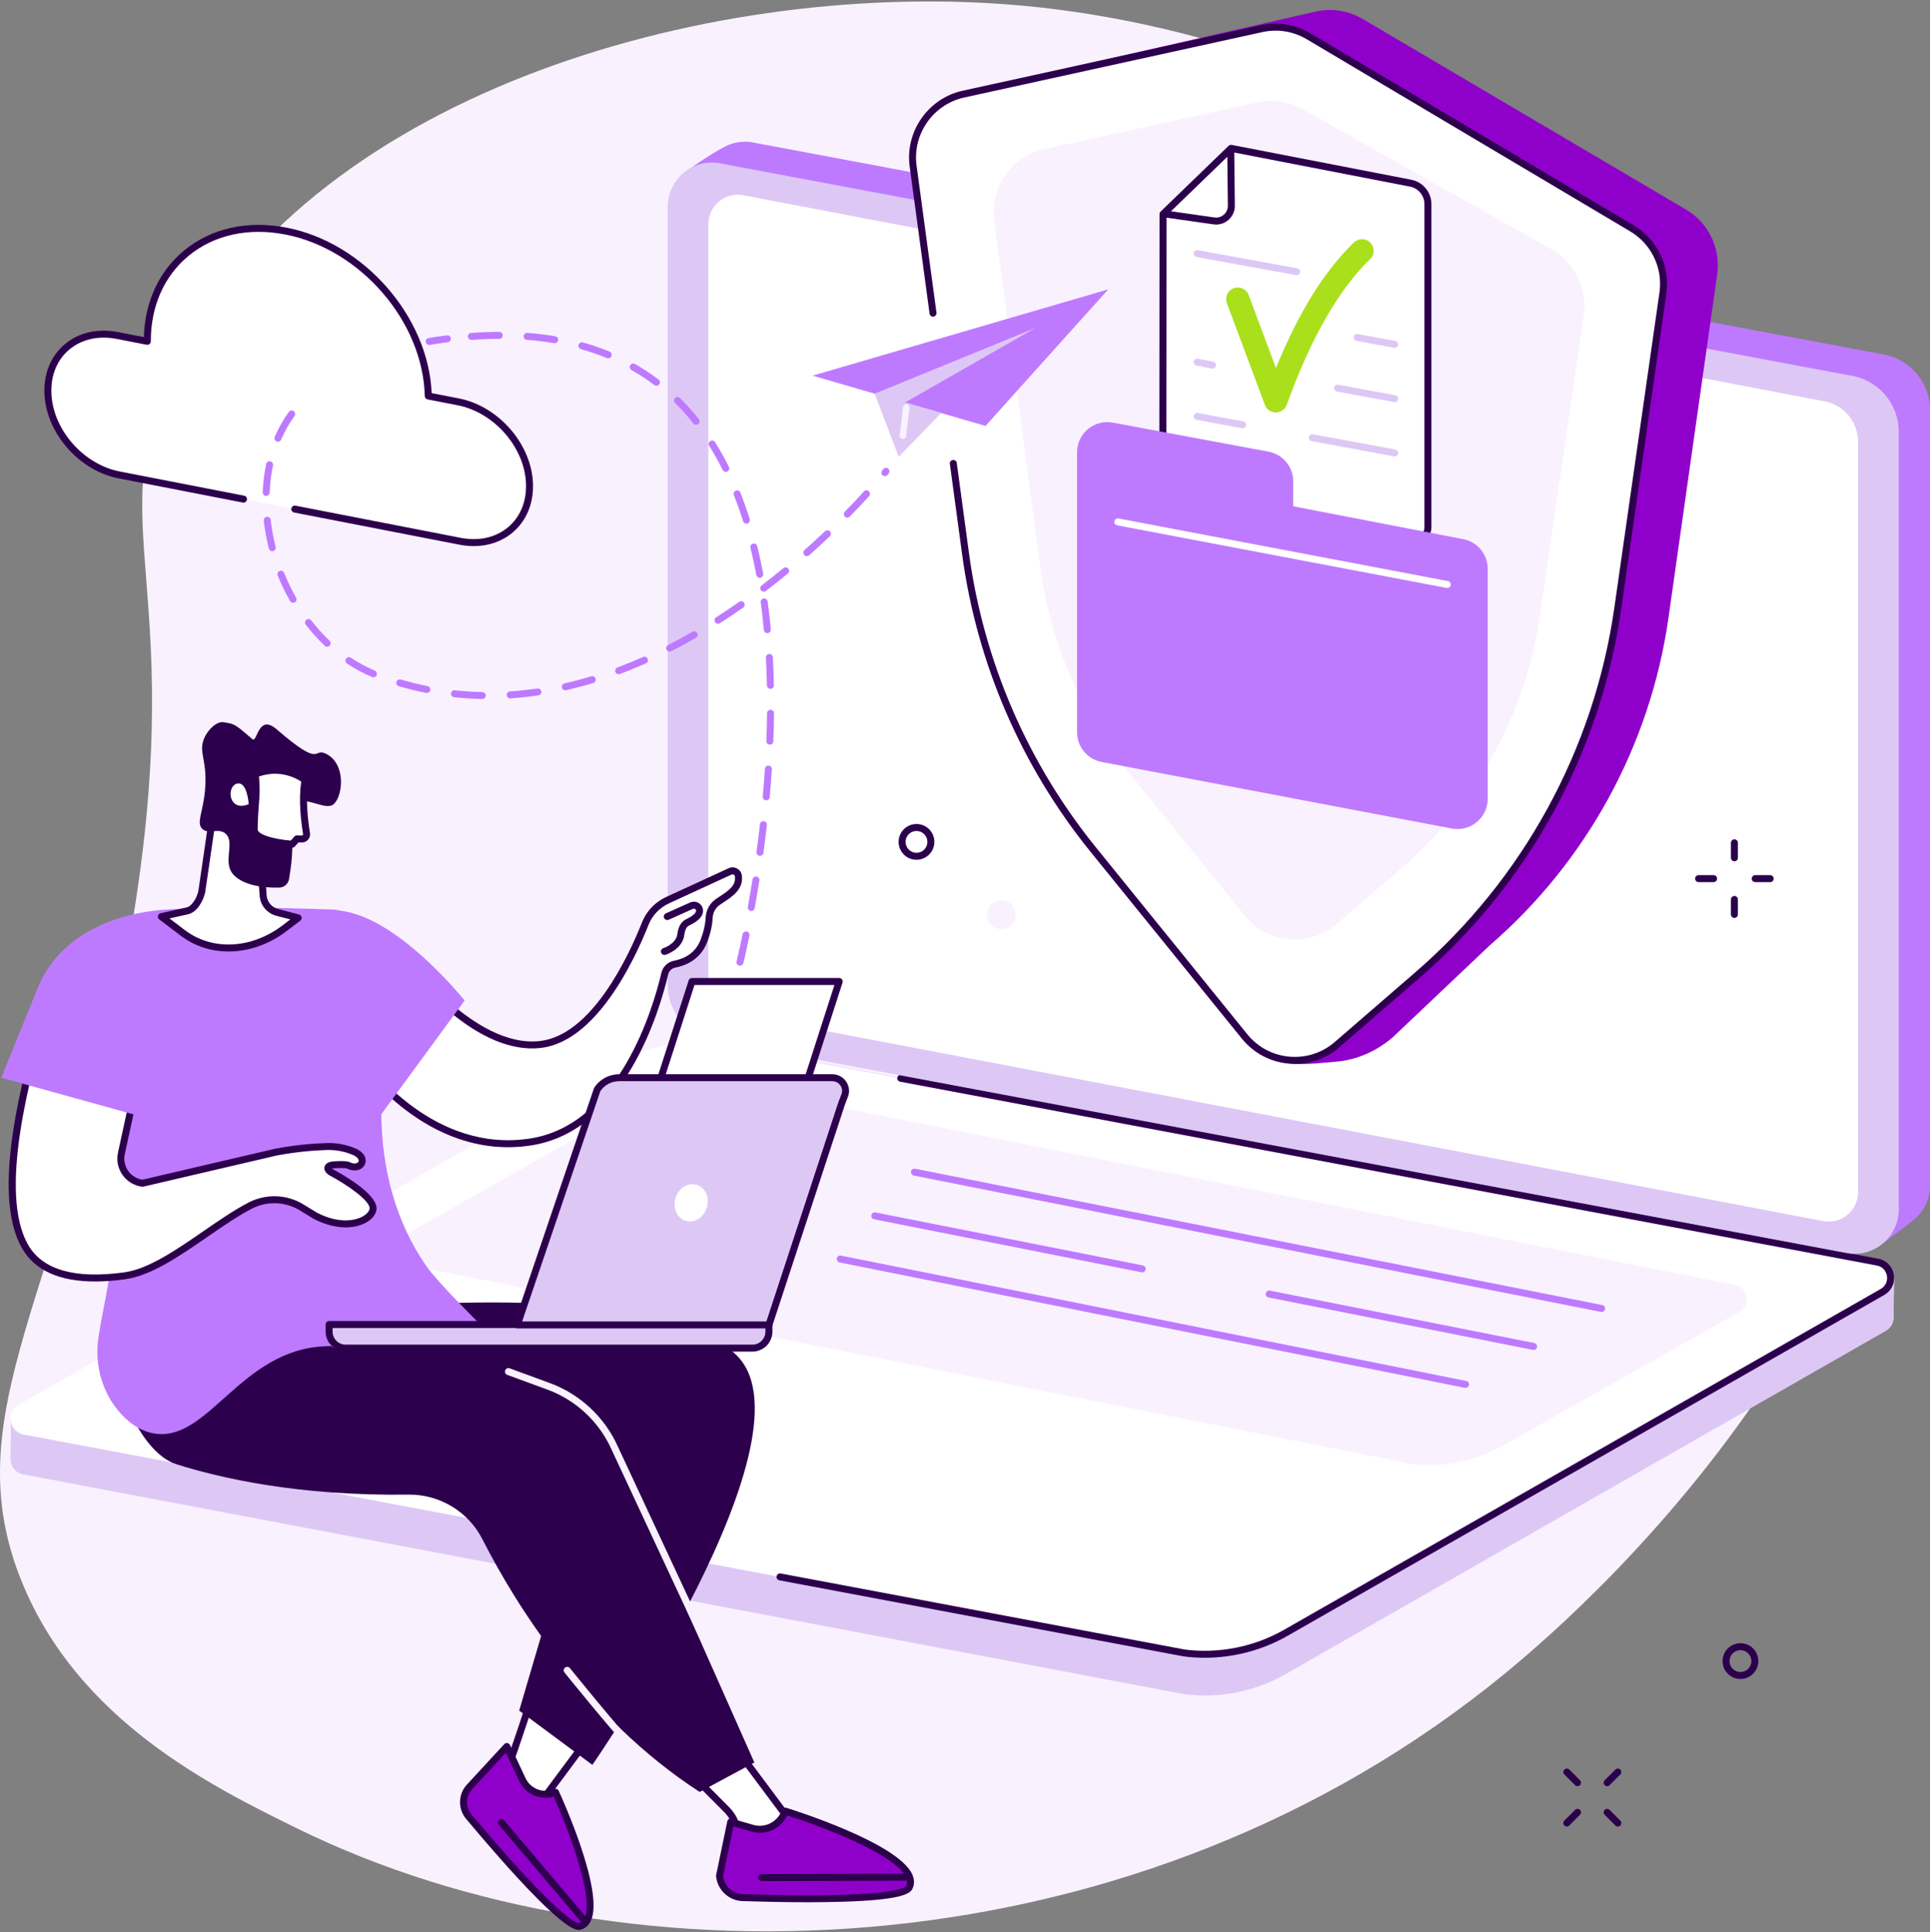 <svg width="1058" height="1059" viewBox="0 0 1058 1059" fill="none" xmlns="http://www.w3.org/2000/svg">
<rect x="0" y="0" width="1058" height="1059" fill="#808080" stroke="none"/>
<g clip-path="url(#clip0_2631_2873)">
<path d="M12.214 867.546C43.355 943.273 116.147 979.088 162.668 1001.98C346.044 1092.22 624.628 1081.64 825.18 917.025C872.112 878.506 1103.44 676.706 1049.6 403.449C1002 161.887 762.539 21.757 560.866 3.136C393.79 -12.296 175.587 48.687 98.462 196.05C49.965 288.717 108.226 318.148 68.557 528.118C34.221 709.858 -25.884 774.92 12.214 867.546Z" fill="#FAF1FF"/>
<path d="M649.126 928.511L13.497 808.193C8.505 807.551 5.691 803.64 5.755 799.457C5.801 796.574 6.032 776.271 6.032 776.271L341.093 583.779C357.992 574.131 379.849 570.398 399.152 572.871L1028.91 691.607C1032.7 692.098 1035.95 694.553 1037.46 698.072L1038.47 700.44C1038.47 700.44 1037.92 717.375 1038.14 721.326C1038.32 724.417 1036.92 727.613 1033.68 729.461L704.903 917.447C688.003 927.096 668.423 930.978 649.126 928.511Z" fill="#DDC8F5"/>
<path d="M649.125 905.921L13.589 786.324C5.154 785.244 2.935 774.053 10.319 769.835L337.331 583.063C354.231 573.414 373.811 569.526 393.108 571.999L1028.64 691.595C1037.08 692.675 1039.3 703.867 1031.91 708.084L704.902 894.857C688.003 904.505 668.423 908.388 649.125 905.921Z" fill="white"/>
<path d="M660.357 908.544C656.527 908.544 652.696 908.301 648.883 907.816L427.26 866.113C426.22 865.917 425.538 864.917 425.735 863.883C425.931 862.843 426.925 862.155 427.965 862.358L649.478 904.043C668.134 906.423 687.524 902.587 703.955 893.198L1030.97 706.426C1034.17 704.595 1034.82 701.411 1034.34 699.036C1033.87 696.662 1032.07 693.964 1028.41 693.496L493.431 592.827C492.391 592.63 491.709 591.631 491.906 590.597C492.102 589.557 493.096 588.858 494.136 589.071L1029 689.723C1033.57 690.301 1037.18 693.675 1038.09 698.297C1039.01 702.919 1036.96 707.414 1032.87 709.748L705.85 896.521C692.036 904.413 676.217 908.55 660.352 908.55L660.357 908.544Z" fill="#2C004C"/>
<path d="M773.551 802.248L222.46 693.039C214.84 692.063 212.835 681.958 219.508 678.15L349.088 604.891C364.347 596.172 382.038 592.665 399.469 594.901L950.559 704.109C958.18 705.086 960.185 715.191 953.512 718.998L823.932 792.258C808.673 800.976 790.982 804.483 773.551 802.248Z" fill="#FAF1FF"/>
<path d="M877.982 719.039C877.855 719.039 877.734 719.027 877.607 719.004L500.93 644.282C499.896 644.074 499.22 643.069 499.428 642.035C499.636 641 500.642 640.324 501.676 640.532L878.352 715.254C879.386 715.462 880.062 716.467 879.854 717.502C879.675 718.409 878.872 719.039 877.982 719.039Z" fill="#BE7AFF"/>
<path d="M840.709 739.844C840.588 739.844 840.461 739.832 840.334 739.809L695.38 711.083C694.345 710.875 693.669 709.869 693.877 708.835C694.085 707.801 695.085 707.125 696.125 707.333L841.079 736.059C842.113 736.267 842.789 737.273 842.581 738.307C842.402 739.214 841.599 739.844 840.709 739.844Z" fill="#BE7AFF"/>
<path d="M626.135 697.321C626.014 697.321 625.887 697.309 625.76 697.286L479.165 668.236C478.131 668.028 477.455 667.023 477.663 665.989C477.871 664.955 478.876 664.278 479.91 664.486L626.505 693.536C627.539 693.744 628.215 694.75 628.007 695.784C627.828 696.691 627.031 697.321 626.135 697.321Z" fill="#BE7AFF"/>
<path d="M803.438 760.643C803.311 760.643 803.19 760.631 803.063 760.608L460.243 691.89C459.209 691.682 458.539 690.676 458.747 689.642C458.955 688.608 459.96 687.944 460.994 688.146L803.814 756.864C804.848 757.072 805.518 758.078 805.31 759.112C805.131 760.019 804.328 760.649 803.438 760.649V760.643Z" fill="#BE7AFF"/>
<path d="M1032.51 681.189L411.503 557.722C395.909 555.735 384.227 542.487 384.227 526.789L375.711 94.191C375.711 94.191 389.866 83.999 397.891 80.094C401.976 78.106 406.673 77.234 411.567 77.858L1030.73 193.93C1046.32 195.917 1058.01 209.165 1058.01 224.863V649.754C1058.01 657.357 1054.53 664.059 1049.15 668.479C1044.19 672.546 1032.52 681.189 1032.52 681.189H1032.51Z" fill="#BE7AFF"/>
<path d="M1013.49 686.95L393.328 570.537C377.711 568.544 366.006 555.255 366.006 539.511V113.378C366.006 98.732 378.861 87.414 393.386 89.269L1013.55 205.681C1029.16 207.675 1040.87 220.963 1040.87 236.707V662.84C1040.87 677.486 1028.01 688.804 1013.49 686.95Z" fill="#DDC8F5"/>
<path d="M1000.31 669.386L408.147 556.544C396.788 555.093 388.277 545.433 388.277 533.982V122.94C388.277 113.159 396.863 105.602 406.563 106.838L998.727 219.681C1010.09 221.131 1018.6 230.791 1018.6 242.242V653.289C1018.6 663.071 1010.01 670.628 1000.31 669.392V669.386Z" fill="white"/>
<path d="M732.045 581.89C720.161 582.768 698.466 586.356 692.376 575.24L624.177 452.986C623.207 451.212 622.074 449.537 620.82 447.954C588.235 406.869 567.314 357.748 560.277 305.744L530.153 83.04C527.697 64.87 539.506 47.826 557.382 43.747L721.125 6.372C729.948 4.355 739.203 5.794 747.003 10.387L924.26 114.846C936.618 122.132 943.367 136.148 941.35 150.349L914.617 338.786C904.645 408.417 869.858 472.098 816.658 518.117L763.585 568.399C760.985 570.647 749.366 580.613 732.051 581.884L732.045 581.89Z" fill="#9000CB"/>
<path d="M682.247 568.012L599.333 465.673C561.571 419.065 537.351 362.982 529.309 303.537L500.553 90.95C498.081 72.664 510.052 55.545 528.072 51.593L691.619 15.714C700.395 13.79 709.576 15.269 717.306 19.856L894.597 125.136C906.909 132.445 913.612 146.449 911.584 160.628L886.855 333.314C875.676 411.399 836.66 482.816 777 534.421L732.957 572.513C717.82 585.605 694.848 583.571 682.247 568.018V568.012Z" fill="white"/>
<path d="M733.022 506.278C717.885 519.371 694.913 517.337 682.312 501.783L618.608 423.156C592.58 391.027 575.877 352.363 570.336 311.388L545.007 120.988C542.581 102.73 554.546 85.652 572.538 81.706L689.164 56.117C697.669 54.251 706.555 55.579 714.141 59.849L850.504 136.628C863.266 143.815 870.292 158.114 868.183 172.605L844.264 336.925C836.557 390.755 809.662 439.986 768.531 475.559L733.022 506.273V506.278Z" fill="#FAF1FF"/>
<path d="M709.86 583.057C708.739 583.057 707.612 583.005 706.48 582.907C696.317 582.005 687.183 577.147 680.764 569.22L597.85 466.881C559.856 419.996 535.503 363.601 527.415 303.797L520.707 254.231C520.563 253.185 521.296 252.22 522.342 252.081C523.394 251.943 524.353 252.671 524.491 253.716L531.199 303.282C539.195 362.387 563.265 418.124 600.813 464.472L683.728 566.81C689.494 573.928 697.692 578.29 706.815 579.099C715.938 579.902 724.778 577.054 731.705 571.063L775.748 532.971C835.061 481.672 873.846 410.671 884.962 333.043L909.69 160.356C911.619 146.9 905.31 133.721 893.622 126.782L716.331 21.503C708.993 17.147 700.362 15.749 692.03 17.586L528.484 53.465C511.561 57.18 500.127 73.536 502.45 90.701L513.364 171.368C513.508 172.414 512.774 173.379 511.729 173.518C510.683 173.674 509.718 172.928 509.579 171.882L498.665 91.216C496.077 72.092 508.823 53.869 527.669 49.732L691.216 13.854C700.494 11.814 710.114 13.362 718.284 18.221L895.575 123.501C908.598 131.231 915.623 145.912 913.474 160.905L888.746 333.592C877.497 412.132 838.256 483.971 778.249 535.871L734.207 573.963C727.349 579.897 718.809 583.069 709.86 583.069V583.057Z" fill="#2C004C"/>
<path d="M674.824 81.295L773.292 100.39C778.798 101.459 782.773 106.278 782.773 111.882V288.873C782.773 293.813 778.29 297.545 773.431 296.644L645.127 272.91C640.667 272.083 637.432 268.195 637.438 263.66L637.553 117.348L674.83 81.301L674.824 81.295Z" fill="white"/>
<path d="M774.875 298.689C774.28 298.689 773.679 298.637 773.078 298.522L644.775 274.782C639.408 273.788 635.514 269.108 635.52 263.648L635.635 117.336C635.635 116.816 635.843 116.325 636.219 115.961L673.496 79.915C673.946 79.481 674.576 79.296 675.189 79.412L773.656 98.507C780.046 99.749 784.686 105.371 784.686 111.876V288.867C784.686 291.791 783.397 294.541 781.15 296.413C779.37 297.892 777.157 298.683 774.881 298.683L774.875 298.689ZM639.46 118.157L639.35 263.66C639.35 267.271 641.921 270.373 645.474 271.032L773.778 294.772C775.534 295.096 777.325 294.628 778.7 293.484C780.069 292.34 780.861 290.664 780.861 288.879V111.888C780.861 107.208 777.527 103.164 772.928 102.268L675.437 83.364L639.46 118.157Z" fill="#2C004C"/>
<path d="M666.667 123.062C666.187 123.062 665.702 123.027 665.216 122.958L637.692 119.04C636.646 118.89 635.918 117.925 636.068 116.88C636.219 115.834 637.195 115.117 638.229 115.256L665.754 119.173C667.614 119.445 669.492 118.879 670.902 117.642C672.311 116.4 673.114 114.615 673.091 112.737L672.75 81.983C672.739 80.926 673.588 80.059 674.64 80.053H674.663C675.709 80.053 676.564 80.897 676.575 81.942L676.916 112.697C676.951 115.689 675.674 118.544 673.426 120.52C671.543 122.172 669.139 123.067 666.667 123.067V123.062Z" fill="#2C004C"/>
<path d="M710.819 150.84C710.704 150.84 710.588 150.829 710.472 150.812L655.938 140.857C654.898 140.666 654.21 139.672 654.401 138.632C654.592 137.592 655.597 136.899 656.625 137.095L711.16 147.05C712.2 147.241 712.888 148.235 712.697 149.275C712.529 150.199 711.726 150.84 710.819 150.84Z" fill="#DDC8F5"/>
<path d="M764.578 190.665C764.463 190.665 764.347 190.654 764.226 190.631L743.594 186.812C742.554 186.621 741.866 185.622 742.063 184.587C742.253 183.547 743.253 182.86 744.287 183.056L764.919 186.875C765.959 187.066 766.646 188.066 766.45 189.1C766.282 190.018 765.479 190.665 764.572 190.665H764.578Z" fill="#DDC8F5"/>
<path d="M764.579 220.409C764.463 220.409 764.348 220.397 764.226 220.374L732.883 214.579C731.843 214.388 731.155 213.389 731.352 212.355C731.543 211.315 732.542 210.621 733.576 210.823L764.92 216.618C765.96 216.809 766.647 217.809 766.451 218.843C766.283 219.761 765.48 220.409 764.573 220.409H764.579Z" fill="#DDC8F5"/>
<path d="M664.649 202.024C664.527 202.024 664.4 202.013 664.279 201.989L655.919 200.337C654.885 200.135 654.209 199.13 654.411 198.09C654.613 197.055 655.63 196.379 656.658 196.582L665.018 198.234C666.053 198.436 666.729 199.442 666.526 200.482C666.347 201.394 665.544 202.024 664.654 202.024H664.649Z" fill="#DDC8F5"/>
<path d="M764.579 250.152C764.463 250.152 764.348 250.14 764.226 250.117L719.068 241.763C718.028 241.572 717.341 240.572 717.537 239.538C717.728 238.498 718.733 237.811 719.762 238.007L764.919 246.362C765.959 246.552 766.647 247.552 766.451 248.586C766.283 249.505 765.48 250.152 764.573 250.152H764.579Z" fill="#DDC8F5"/>
<path d="M681.232 234.731C681.116 234.731 681.001 234.72 680.879 234.697L655.932 230.08C654.892 229.89 654.204 228.89 654.401 227.856C654.591 226.816 655.591 226.123 656.625 226.325L681.573 230.941C682.613 231.132 683.3 232.131 683.104 233.165C682.936 234.084 682.133 234.731 681.226 234.731H681.232Z" fill="#DDC8F5"/>
<path d="M699.361 226.065C696.704 226.065 694.323 224.412 693.393 221.922L672.565 166.18C671.334 162.881 673.004 159.212 676.303 157.982C679.596 156.745 683.271 158.421 684.501 161.72L699.448 201.718C711.991 171.062 726.054 148.448 742.225 132.861C744.762 130.417 748.795 130.492 751.233 133.028C753.677 135.564 753.601 139.597 751.065 142.035C733.911 158.571 718.531 185.425 705.353 221.859C704.446 224.372 702.065 226.047 699.396 226.065H699.361Z" fill="#AADF1C"/>
<path d="M708.917 277.468V263.81C708.917 255.837 703.237 249.002 695.397 247.54L610.016 231.617C599.836 229.716 590.43 237.533 590.43 247.887V401.34C590.43 409.29 596.08 416.119 603.891 417.604L795.904 454.084C806.102 456.019 815.548 448.202 815.548 437.82V311.741C815.548 303.808 809.927 296.996 802.138 295.488L708.911 277.468H708.917Z" fill="#BE7AFF"/>
<path d="M793.398 322.262C793.282 322.262 793.161 322.25 793.04 322.227L614.477 288.301C614.396 288.284 614.321 288.272 614.246 288.255L612.449 287.914L612.461 287.862C611.23 287.504 610.681 286.984 610.93 285.678C610.941 285.603 611.27 283.933 613.166 284.164C613.166 284.164 613.235 284.17 613.356 284.193C613.356 284.193 613.368 284.193 613.374 284.193L793.38 318.397H793.386C793.386 318.397 793.392 318.397 793.398 318.397H793.404C793.404 318.397 793.409 318.397 793.415 318.397H793.427C793.427 318.397 793.438 318.397 793.444 318.397C793.444 318.397 793.444 318.397 793.45 318.397H793.461C793.461 318.397 793.49 318.402 793.502 318.402C793.502 318.402 793.531 318.408 793.542 318.414C793.542 318.414 793.594 318.425 793.612 318.425C793.698 318.443 793.744 318.449 793.744 318.449C794.779 318.645 795.46 319.645 795.264 320.685C795.091 321.603 794.287 322.239 793.386 322.239L793.398 322.262Z" fill="white"/>
<path d="M272.975 982.11C275.707 979.348 291.492 930.25 291.492 930.25L322.679 952.506L288.487 998.461L272.975 982.116V982.11Z" fill="white"/>
<path d="M288.486 1000.37C287.966 1000.37 287.464 1000.15 287.1 999.772L271.587 983.427C270.888 982.688 270.888 981.532 271.587 980.798C273.621 978.193 283.754 948.074 289.671 929.667C289.856 929.083 290.306 928.627 290.89 928.436C291.473 928.245 292.103 928.338 292.6 928.696L323.787 950.951C324.203 951.246 324.487 951.702 324.567 952.211C324.648 952.719 324.521 953.234 324.215 953.65L290.023 999.605C289.688 1000.06 289.168 1000.34 288.602 1000.37C288.561 1000.37 288.527 1000.37 288.486 1000.37V1000.37ZM275.336 981.821L288.307 995.485L319.98 952.916L292.508 933.312C288.486 945.752 279.086 974.368 275.342 981.815L275.336 981.821Z" fill="#2C004C"/>
<path d="M277.839 957.174L257.358 979.343C253.146 983.901 252.978 990.869 256.971 995.624C272.714 1014.38 310.379 1058.03 317.982 1055.69C335.904 1050.18 304.532 982.26 304.532 982.26C297.593 985.207 289.574 982.139 286.367 975.321L277.839 957.174Z" fill="#9000CB"/>
<path d="M317.288 1057.74C313.527 1057.74 302.036 1052.29 255.503 996.86C250.91 991.389 251.1 983.306 255.953 978.054L276.435 955.886C276.868 955.418 277.498 955.198 278.134 955.29C278.763 955.389 279.301 955.793 279.572 956.365L288.1 974.513C290.879 980.429 297.772 983.069 303.786 980.504C304.739 980.099 305.837 980.527 306.271 981.463C307.299 983.687 331.328 1036.08 323.996 1052.49C322.847 1055.08 321.009 1056.76 318.548 1057.53C318.242 1057.62 317.855 1057.74 317.3 1057.74H317.288ZM277.313 960.56L258.761 980.643C255.214 984.485 255.075 990.395 258.432 994.393C299.06 1042.79 314.637 1054.57 317.421 1053.86C318.796 1053.44 319.807 1052.48 320.501 1050.93C325.816 1039.03 310.679 1000.5 303.52 984.646C296.067 986.842 288.025 983.341 284.633 976.13L277.313 960.554V960.56Z" fill="#2C004C"/>
<path d="M320.403 1054.49C319.86 1054.49 319.323 1054.26 318.941 1053.82L273.414 1000.06C272.732 999.246 272.83 998.045 273.639 997.363C274.448 996.681 275.656 996.785 276.332 997.588L321.859 1051.35C322.541 1052.16 322.443 1053.36 321.634 1054.04C321.275 1054.35 320.836 1054.49 320.397 1054.49H320.403Z" fill="#2C004C"/>
<path d="M379.393 972.739L398.389 991.828C401.781 995.231 403.907 999.691 404.421 1004.47L406.345 1022.32L441.398 1009.05L401.417 955.522L379.393 972.733V972.739Z" fill="white"/>
<path d="M406.35 1024.23C406.003 1024.23 405.657 1024.13 405.351 1023.95C404.848 1023.63 404.513 1023.11 404.449 1022.52L402.525 1004.68C402.057 1000.35 400.11 996.265 397.037 993.18L378.04 974.091C377.653 973.704 377.456 973.166 377.485 972.623C377.52 972.08 377.786 971.572 378.213 971.237L400.237 954.025C400.642 953.707 401.156 953.569 401.67 953.638C402.179 953.707 402.641 953.979 402.947 954.389L442.928 1007.92C443.286 1008.4 443.402 1009.02 443.234 1009.6C443.067 1010.18 442.639 1010.64 442.073 1010.85L407.02 1024.12C406.801 1024.2 406.57 1024.24 406.344 1024.24L406.35 1024.23ZM382.269 972.918L399.746 990.476C403.427 994.179 405.767 999.073 406.327 1004.26L407.991 1019.65L438.358 1008.16L401.064 958.231L382.275 972.912L382.269 972.918Z" fill="#2C004C"/>
<path d="M400.568 998.565L394.438 1028.07C395.061 1034.66 400.487 1039.78 407.114 1040C433.275 1040.86 494.922 1042.04 498.486 1034.32C506.893 1016.12 430.438 992.602 430.438 992.602C427.89 1000.02 419.98 1004.14 412.44 1001.98L400.568 998.57V998.565Z" fill="#9000CB"/>
<path d="M442.627 1042.54C429.61 1042.54 416.813 1042.23 407.054 1041.91C399.486 1041.66 393.246 1035.78 392.541 1028.24C392.524 1028.05 392.535 1027.86 392.57 1027.68L398.694 998.178C398.804 997.658 399.122 997.207 399.578 996.93C400.035 996.658 400.584 996.583 401.092 996.727L412.965 1000.14C419.528 1002.03 426.409 998.438 428.622 991.978C428.957 991.002 429.997 990.47 430.991 990.771C433.487 991.539 492.286 1009.8 500.097 1027.3C501.31 1030.02 501.351 1032.66 500.213 1035.12C498.82 1038.14 493.106 1041.35 461.323 1042.28C455.251 1042.46 448.907 1042.54 442.621 1042.54H442.627ZM396.372 1028.16C397.025 1033.66 401.624 1037.9 407.176 1038.08C475.19 1040.31 495.481 1036.26 496.752 1033.52C497.416 1032.08 497.37 1030.56 496.619 1028.86C490.911 1016.07 449.231 1000.55 431.546 994.948C428.102 1002.23 419.835 1006.09 411.919 1003.81L402.022 1000.97L396.378 1028.16H396.372Z" fill="#2C004C"/>
<path d="M417.547 1030.97C416.496 1030.97 415.641 1030.12 415.635 1029.06C415.635 1028 416.484 1027.15 417.541 1027.14L498.358 1026.86H498.364C499.416 1026.86 500.271 1027.71 500.277 1028.77C500.277 1029.83 499.427 1030.68 498.37 1030.69L417.553 1030.97H417.547Z" fill="#2C004C"/>
<path d="M187.725 718.155C187.725 718.155 353.213 698.892 402.421 741.49C451.629 784.089 324.741 967.267 324.741 967.267L284.616 937.507L322.679 808.037L169.705 764.595L187.731 718.155H187.725Z" fill="#2C004C"/>
<path d="M96.649 802.467C120.689 810.099 163.698 819.962 223.814 819.141C240.892 818.91 256.665 828.345 264.424 843.563C282.231 878.483 320.773 941.361 383.547 982.11L413.533 965.956L337.008 793.691C330.023 777.964 316.954 765.739 300.794 759.811L149.126 704.196C149.126 704.196 102.097 691.052 79.044 733.032C74.925 740.531 67.281 727.127 65.461 733.176C59.215 753.918 76.005 795.909 96.649 802.467Z" fill="#2C004C"/>
<path d="M384.268 896.943C383.551 896.943 382.858 896.532 382.535 895.839L335.274 794.494C328.52 779.293 315.717 767.316 300.134 761.602L278.081 753.514C277.093 753.15 276.579 752.052 276.943 751.058C277.307 750.064 278.399 749.556 279.399 749.92L301.452 758.009C317.999 764.075 331.599 776.797 338.752 792.905L385.995 894.215C386.44 895.175 386.03 896.307 385.071 896.758C384.811 896.879 384.534 896.937 384.262 896.937L384.268 896.943Z" fill="#FAF1FF"/>
<path d="M344.483 957.209C343.98 957.209 343.477 957.012 343.108 956.625C335.088 948.282 312.053 919.856 309.453 916.644C308.789 915.824 308.916 914.622 309.736 913.957C310.557 913.293 311.764 913.42 312.423 914.241C315.011 917.441 337.948 945.752 345.864 953.979C346.597 954.742 346.574 955.949 345.812 956.683C345.442 957.041 344.962 957.214 344.489 957.214L344.483 957.209Z" fill="#FAF1FF"/>
<path d="M400.249 477.564L365.959 493.342C360.378 495.908 355.981 500.512 353.717 506.221C346.148 525.281 325.614 569.208 296.056 572.449C258.224 576.598 220.809 524.276 220.809 524.276L195.699 578.002C195.699 578.002 232.572 635.015 291.047 625.829C341.26 617.936 360.107 552.049 364.428 533.589C365.052 530.914 367.213 528.898 369.917 528.389C374.811 527.465 382.425 524.582 385.828 515.794C387.914 510.398 388.613 506.042 388.769 502.939C388.937 499.507 390.641 496.341 393.461 494.371C398.458 490.864 405.755 487.386 404.773 480.042C404.49 477.916 402.208 476.674 400.255 477.57L400.249 477.564Z" fill="white"/>
<path d="M278.47 628.729C226.87 628.735 194.446 579.579 194.099 579.042C193.741 578.487 193.695 577.794 193.972 577.193L219.082 523.467C219.37 522.849 219.96 522.433 220.636 522.375C221.312 522.3 221.97 522.612 222.363 523.166C222.733 523.681 259.583 574.558 295.849 570.548C324.407 567.417 344.588 524.027 351.938 505.516C354.387 499.345 359.084 494.405 365.162 491.609L399.453 475.83C400.943 475.149 402.624 475.206 404.063 475.998C405.496 476.79 406.443 478.17 406.663 479.788C407.668 487.282 401.602 491.268 396.737 494.469C395.986 494.966 395.246 495.451 394.553 495.936C392.231 497.566 390.815 500.154 390.676 503.037C390.468 507.237 389.434 511.767 387.608 516.487C383.795 526.35 375.111 529.36 370.27 530.273C368.3 530.648 366.734 532.122 366.289 534.028C361.615 553.978 342.404 619.693 291.342 627.718C286.934 628.411 282.635 628.735 278.464 628.735L278.47 628.729ZM197.895 577.822C202.818 584.86 238.107 632.195 290.753 623.939C339.452 616.284 358.033 552.517 362.568 533.156C363.36 529.776 366.104 527.17 369.559 526.512C374.516 525.576 381.051 522.831 384.038 515.101C385.719 510.762 386.667 506.637 386.852 502.841C387.054 498.773 389.059 495.11 392.352 492.799C393.074 492.291 393.842 491.788 394.628 491.274C400.019 487.732 403.503 485.051 402.867 480.297C402.792 479.748 402.428 479.465 402.214 479.349C401.85 479.147 401.423 479.129 401.047 479.303L366.757 495.081C361.58 497.462 357.576 501.674 355.491 506.925C347.887 526.078 326.886 570.988 296.265 574.35C262.269 578.054 229.452 538.714 221.19 527.979L197.889 577.822H197.895Z" fill="#2C004C"/>
<path d="M364.226 523.369C363.411 523.369 362.654 522.843 362.4 522.022C362.088 521.011 362.654 519.942 363.665 519.63C363.729 519.613 370.564 517.412 371.309 511.998C371.719 509.046 372.65 505.441 376.238 503.731C379.612 502.119 381.553 500.46 381.57 499.178C381.576 498.623 381.247 498.323 381.05 498.196C380.883 498.086 380.432 497.86 379.866 498.115L366.56 504.077C365.595 504.505 364.469 504.077 364.035 503.112C363.602 502.147 364.035 501.021 365 500.588L378.306 494.625C379.895 493.914 381.709 494.053 383.153 495.001C384.58 495.937 385.418 497.514 385.401 499.224C385.366 502.182 382.911 504.782 377.896 507.18C376.758 507.723 375.631 508.745 375.111 512.524C374.025 520.364 365.179 523.172 364.804 523.288C364.613 523.345 364.428 523.374 364.237 523.374L364.226 523.369Z" fill="#2C004C"/>
<path d="M91.09 498.594C91.09 498.594 113.091 495.971 182.018 498.467C198.865 499.08 218.902 520.22 220.884 536.957C215.528 553.013 190.817 632.294 233.958 694.23C240.077 703.017 262.731 725.296 262.731 725.296C262.731 725.296 251.002 734.69 178.701 737.822C131.296 739.237 113.917 792.027 83.302 785.4C78.339 784.325 72.394 781.552 66.217 774.752C56.066 763.578 51.767 748.285 53.917 733.344C56.551 715.006 63.011 692.606 61.081 676.723C53.345 612.916 45.32 576.829 56.626 543.486C59.983 532.959 91.101 498.594 91.101 498.594H91.09Z" fill="#BE7AFF"/>
<path d="M254.676 548.351C254.676 548.351 218.474 502.748 186.553 499.108L202.285 619.86L254.682 548.351H254.676Z" fill="#BE7AFF"/>
<path d="M194.699 631.427C189.84 629.26 184.565 628.203 179.244 628.359C172.629 628.556 162.732 629.255 151.367 631.404L78.183 648.482C70.244 647.523 64.848 639.937 66.546 632.12L76.068 588.32C76.299 587.263 76.004 586.159 75.276 585.356L33.863 539.627C32.031 537.599 28.674 538.494 28.096 541.164C23.833 560.906 -6.973 647.83 13.924 683.454C23.815 700.313 46.429 702.237 68.442 699.192C89.882 696.229 115.217 672.113 137.155 660.731C146.046 656.12 156.683 656.438 165.234 661.65L172.872 666.306C190.644 675.493 203.626 668.536 204.487 662.765C205.625 655.121 181.318 642.341 181.318 642.341C178.719 640.59 179.389 638.788 182.503 638.453C185.912 638.083 189.962 638.175 190.909 638.649C197.617 642 202.187 635.194 194.699 631.415V631.427Z" fill="white"/>
<path d="M52.143 702.324C32.632 702.324 19.257 696.333 12.272 684.431C-5.488 654.156 12.503 590.279 22.163 555.96C24.035 549.316 25.514 544.07 26.225 540.771C26.641 538.835 28.091 537.31 30.009 536.796C31.933 536.281 33.944 536.882 35.279 538.35L76.692 584.074C77.831 585.328 78.299 587.067 77.935 588.725L68.413 632.525C67.72 635.726 68.407 639.094 70.302 641.763C72.134 644.346 74.959 646.073 78.085 646.541L150.929 629.543C162.64 627.325 172.751 626.637 179.187 626.452C184.751 626.273 190.372 627.406 195.48 629.682L195.561 629.723C200.374 632.149 201.229 635.818 199.94 638.377C198.588 641.064 194.665 642.67 190.055 640.365C189.483 640.168 186.184 639.984 182.711 640.365C182.423 640.394 182.191 640.44 182.007 640.486C182.087 640.556 182.191 640.631 182.307 640.712C186.785 643.075 207.642 654.572 206.376 663.059C205.96 665.861 203.678 668.513 200.114 670.339C192.678 674.141 182.163 673.28 171.994 668.022L171.878 667.953L164.24 663.296C156.342 658.478 146.301 658.154 138.033 662.441C130.239 666.486 122.139 672.072 113.559 677.983C98.474 688.383 82.869 699.14 68.702 701.099C62.768 701.919 57.245 702.33 52.143 702.33V702.324ZM31.39 540.441C31.229 540.441 31.084 540.47 30.997 540.493C30.743 540.563 30.131 540.805 29.963 541.58C29.224 544.988 27.733 550.292 25.849 556.994C17.016 588.361 -1.363 653.625 15.577 682.495C23.527 696.049 41.23 701.036 68.182 697.309C81.447 695.477 96.671 684.98 111.393 674.834C119.689 669.114 128.275 663.198 136.277 659.044C145.723 654.139 157.203 654.52 166.234 660.026L173.808 664.648C187.229 671.558 196 668.144 198.369 666.93C201.211 665.474 202.413 663.683 202.592 662.493C203.233 658.195 189.743 648.945 180.423 644.039L180.244 643.936C177.668 642.196 177.656 640.405 177.881 639.493C178.112 638.551 178.996 636.916 182.29 636.558C184.144 636.355 189.858 635.997 191.753 636.945C194.295 638.216 196.069 637.546 196.52 636.656C196.936 635.824 196.283 634.379 193.874 633.149C189.298 631.115 184.242 630.133 179.297 630.266C172.999 630.451 163.102 631.121 151.72 633.276L78.281 650.418L77.946 650.378C73.63 649.858 69.707 647.523 67.188 643.976C64.669 640.428 63.751 635.962 64.675 631.71L74.197 587.91C74.295 587.454 74.168 586.98 73.856 586.633L32.442 540.904C32.089 540.516 31.697 540.424 31.384 540.424L31.39 540.441Z" fill="#2C004C"/>
<path d="M0.699 590.637C0.699 590.637 12.699 561.229 20.563 541.736C38.011 498.473 92.915 498.473 92.915 498.473L80.419 612.754L0.699 590.637Z" fill="#BE7AFF"/>
<path d="M141.938 458.63L144.284 491.239C144.798 495.48 147.855 498.975 151.992 500.05L163.448 503.037L156.019 508.693C139.541 521.237 116.725 523.808 100.224 511.293L88.467 502.373L102.697 499.195C106.788 498.282 109.931 492.458 110.67 488.333L116.956 445.186L141.95 458.625L141.938 458.63Z" fill="white"/>
<path d="M125.27 521.473C115.829 521.473 106.689 518.608 99.062 512.819L87.305 503.898C86.71 503.447 86.433 502.696 86.594 501.968C86.756 501.24 87.322 500.674 88.044 500.512L102.275 497.335C105.239 496.67 108.087 491.886 108.786 488.004L115.061 444.92C115.147 444.302 115.534 443.771 116.095 443.487C116.649 443.21 117.308 443.216 117.863 443.511L142.857 456.949C143.434 457.261 143.81 457.845 143.856 458.498L146.202 491.106C146.618 494.498 149.085 497.323 152.488 498.207L163.945 501.194C164.655 501.379 165.193 501.951 165.337 502.667C165.482 503.384 165.204 504.123 164.621 504.562L157.191 510.225C147.375 517.701 136.131 521.479 125.293 521.479L125.27 521.473ZM92.892 503.343L101.368 509.774C116.366 521.156 137.859 520.11 154.851 507.18L159.155 503.898L151.5 501.905C146.572 500.622 142.995 496.532 142.377 491.476L140.101 459.826L118.44 448.179L112.547 488.622C111.738 493.134 108.278 499.917 103.101 501.073L92.892 503.355V503.343Z" fill="#2C004C"/>
<path d="M178.985 413.247C171.144 409.099 177.459 422.018 151.674 399.705C141.407 390.819 141.037 407.406 138.368 405.107C128.511 396.62 128.852 396.897 122.63 395.816C118.51 395.1 112.999 400.785 111.364 406.164C109.203 413.265 113.923 417.511 112.311 433.862C111.179 445.348 107.568 450.987 110.872 454.251C114.218 457.55 119.666 453.517 123.595 456.845C128.679 461.15 122.878 470.729 126.628 477.517C128.991 481.799 136.762 486.837 153.112 486.444C155.764 486.38 158.006 484.428 158.439 481.805C158.994 478.442 159.67 474.19 159.976 470.076C161.438 450.473 157.22 443.955 161.374 440.604C167.741 435.468 178.569 445.036 183.162 440.524C187.934 435.838 189.719 418.921 178.985 413.242V413.247Z" fill="#2C004C"/>
<path d="M139.986 424.242L140.31 429.598C140.466 432.123 140.442 434.648 140.246 437.173C139.882 441.904 139.31 450.039 139.339 454.621C139.379 461.352 160.173 462.663 160.173 462.663L162.813 459.728L165.251 459.832C165.725 459.85 166.205 459.774 166.627 459.555C167.678 459.006 168.198 457.879 168.019 456.793C167.037 450.848 165.315 437.733 167.216 427.53C167.216 427.53 155.649 418.141 139.98 424.242H139.986Z" fill="white"/>
<path d="M160.179 464.57C160.139 464.57 160.098 464.57 160.058 464.57C156.291 464.333 137.479 462.733 137.433 454.632C137.404 449.929 137.993 441.581 138.346 437.028C138.53 434.613 138.554 432.152 138.403 429.719L138.08 424.364C138.028 423.537 138.519 422.769 139.293 422.469C155.805 416.032 167.921 425.635 168.429 426.051C168.973 426.49 169.233 427.195 169.105 427.888C167.228 437.953 169.042 451.241 169.914 456.487C170.238 458.423 169.273 460.341 167.522 461.254C166.835 461.612 166.02 461.768 165.182 461.745L163.64 461.681L161.606 463.946C161.242 464.35 160.722 464.581 160.185 464.581L160.179 464.57ZM141.985 425.548L142.222 429.483C142.378 432.088 142.361 434.723 142.159 437.317C141.812 441.812 141.229 450.039 141.257 454.604C141.275 457.463 150.478 460 159.388 460.687L161.398 458.446C161.779 458.024 162.334 457.787 162.9 457.81L165.344 457.914C165.593 457.926 165.714 457.874 165.754 457.851C166.101 457.671 166.182 457.331 166.142 457.099C165.061 450.594 163.547 438.438 165.142 428.373C162.392 426.536 153.546 421.637 141.985 425.548Z" fill="#2C004C"/>
<path d="M136.334 440.749C136.334 440.749 135.566 427.871 129.794 429.5C124.022 431.129 125.218 445.284 136.334 440.749Z" fill="white"/>
<path d="M422.707 653.798H341.994L379.335 537.917H460.048L422.707 653.798Z" fill="white"/>
<path d="M422.707 655.71H341.988C341.376 655.71 340.804 655.416 340.44 654.925C340.081 654.428 339.978 653.792 340.168 653.214L377.509 537.333C377.763 536.541 378.497 536.01 379.329 536.01H460.048C460.66 536.01 461.232 536.305 461.596 536.796C461.954 537.293 462.058 537.928 461.868 538.506L424.527 654.387C424.273 655.179 423.539 655.71 422.707 655.71ZM344.617 651.886H421.315L457.425 539.829H380.721L344.611 651.886H344.617Z" fill="#2C004C"/>
<path d="M180.418 725.908H421.511V734.823C421.511 737.047 419.709 738.85 417.485 738.85H184.451C182.226 738.85 180.424 737.047 180.424 734.823V725.908H180.418Z" fill="#DDC8F5"/>
<path d="M412.439 740.762H189.481C183.426 740.762 178.504 735.834 178.504 729.785V725.908C178.504 724.851 179.359 723.996 180.416 723.996H421.51C422.567 723.996 423.422 724.851 423.422 725.908V729.785C423.422 735.84 418.5 740.762 412.445 740.762H412.439ZM182.329 727.82V729.785C182.329 733.731 185.541 736.943 189.481 736.943H412.439C416.385 736.943 419.592 733.737 419.592 729.785V727.82H182.323H182.329Z" fill="#2C004C"/>
<path d="M421.51 726.139H283.559L327.387 597.12C330.011 593.081 334.581 590.637 339.492 590.637H456.107C461.393 590.637 464.802 595.773 463.08 600.303C462.393 602.106 461.653 603.885 461.052 605.717L421.51 726.139Z" fill="#DDC8F5"/>
<path d="M421.51 728.052H283.559C282.94 728.052 282.363 727.757 282.004 727.254C281.646 726.752 281.548 726.11 281.75 725.527L325.579 596.507C325.631 596.357 325.7 596.213 325.787 596.08C328.78 591.475 333.905 588.725 339.497 588.725H456.112C459.267 588.725 462.081 590.187 463.837 592.734C465.518 595.178 465.905 598.264 464.871 600.985C464.675 601.493 464.478 602.002 464.282 602.51C463.773 603.816 463.288 605.047 462.872 606.318L423.33 726.74C423.07 727.526 422.342 728.057 421.516 728.057L421.51 728.052ZM286.228 724.227H420.129L459.238 605.122C459.689 603.752 460.209 602.412 460.717 601.118C460.914 600.621 461.104 600.118 461.295 599.621C461.884 598.073 461.659 596.311 460.688 594.901C459.654 593.405 457.99 592.544 456.112 592.544H339.497C335.285 592.544 331.426 594.566 329.121 597.969L286.228 724.227Z" fill="#2C004C"/>
<path d="M370.315 656.646C368.674 662.1 371.182 667.681 375.925 669.114C380.669 670.547 385.845 667.283 387.486 661.829C389.127 656.375 386.62 650.794 381.876 649.361C377.133 647.928 371.956 651.192 370.315 656.646Z" fill="white"/>
<path d="M445.441 205.878L540.252 233.437L607.52 158.588L445.441 205.878Z" fill="#BE7AFF"/>
<path d="M492.686 250.36L479.449 215.763L567.587 179.752L496.118 220.605L515.935 226.365L492.686 250.36Z" fill="#DDC8F5"/>
<path d="M494.939 240.578C494.87 240.578 494.794 240.578 494.725 240.567C493.754 240.451 493.061 239.561 493.177 238.591L495.054 223.095C495.17 222.119 496.065 221.431 497.03 221.547C498.001 221.662 498.694 222.552 498.579 223.523L496.701 239.018C496.591 239.919 495.823 240.578 494.939 240.578Z" fill="#FAF1FF"/>
<path d="M64.362 183.865L80.765 187.06C80.649 145.421 114.529 118.411 156.792 126.632C199.055 134.854 233.808 175.216 234.772 217.023L251.175 220.212C272.506 224.36 290.012 244.83 290.284 265.936C290.555 287.042 273.494 300.781 252.163 296.632L65.35 260.28C44.025 256.131 26.513 235.661 26.241 214.556C25.97 193.45 43.037 179.711 64.362 183.859V183.865Z" fill="white"/>
<path d="M259.721 299.29C257.144 299.29 254.498 299.03 251.799 298.51L161.23 280.888C160.196 280.686 159.514 279.681 159.716 278.647C159.918 277.607 160.935 276.937 161.958 277.133L252.527 294.755C262.482 296.696 271.703 294.633 278.492 288.966C284.986 283.54 288.493 275.371 288.372 265.965C288.112 245.755 271.258 226.076 250.806 222.096L234.403 218.906C233.519 218.733 232.878 217.97 232.855 217.075C231.913 176.262 197.623 136.535 156.423 128.516C136.12 124.564 117.245 128.747 103.28 140.291C89.94 151.32 82.62 167.925 82.672 187.06C82.672 187.632 82.418 188.175 81.978 188.539C81.539 188.903 80.95 189.053 80.395 188.944L63.993 185.754C54.038 183.813 44.823 185.876 38.028 191.544C31.534 196.969 28.021 205.138 28.143 214.544C28.403 234.754 45.256 254.439 65.709 258.414L133.844 271.673C134.878 271.875 135.56 272.881 135.358 273.915C135.156 274.955 134.15 275.625 133.116 275.429L64.981 262.169C42.847 257.859 24.607 236.516 24.324 214.596C24.185 204.012 28.183 194.785 35.579 188.609C43.269 182.184 53.622 179.838 64.721 181.999L78.882 184.755C79.402 165.435 87.149 148.668 100.848 137.35C115.714 125.061 135.71 120.595 157.157 124.766C199.506 133.011 234.836 173.483 236.633 215.451L251.539 218.352C273.673 222.656 291.913 243.998 292.196 265.924C292.335 276.509 288.337 285.736 280.942 291.912C275.118 296.777 267.763 299.302 259.715 299.302L259.721 299.29Z" fill="#2C004C"/>
<path d="M235.263 189.042C234.35 189.042 233.541 188.383 233.38 187.453C233.2 186.413 233.9 185.425 234.945 185.252C238.227 184.697 241.624 184.2 245.045 183.779C246.09 183.646 247.044 184.391 247.176 185.442C247.304 186.488 246.564 187.447 245.513 187.574C242.144 187.99 238.805 188.476 235.581 189.025C235.471 189.042 235.367 189.053 235.257 189.053L235.263 189.042Z" fill="#BE7AFF"/>
<path d="M264.384 383.088H264.343C259.195 382.984 254.007 382.655 248.923 382.106C247.871 381.991 247.114 381.049 247.23 380.003C247.345 378.952 248.276 378.195 249.333 378.31C254.307 378.848 259.386 379.171 264.424 379.269C265.481 379.292 266.319 380.165 266.296 381.222C266.273 382.262 265.424 383.094 264.384 383.094V383.088ZM279.654 382.742C278.654 382.742 277.817 381.968 277.747 380.956C277.678 379.905 278.475 378.992 279.532 378.923C284.501 378.599 289.557 378.062 294.572 377.322C295.612 377.166 296.588 377.889 296.744 378.934C296.894 379.98 296.178 380.951 295.132 381.107C290.019 381.858 284.854 382.407 279.787 382.742C279.746 382.742 279.7 382.742 279.66 382.742H279.654ZM234.017 379.801C233.889 379.801 233.768 379.789 233.641 379.766C228.632 378.767 223.582 377.53 218.631 376.086C217.614 375.791 217.036 374.728 217.331 373.717C217.625 372.7 218.694 372.128 219.7 372.417C224.547 373.833 229.487 375.04 234.386 376.017C235.42 376.225 236.096 377.23 235.888 378.264C235.709 379.171 234.906 379.801 234.017 379.801ZM309.871 378.316C308.998 378.316 308.207 377.715 308.01 376.825C307.779 375.797 308.426 374.774 309.455 374.538C314.296 373.44 319.225 372.14 324.107 370.667C325.106 370.36 326.181 370.932 326.487 371.943C326.793 372.954 326.221 374.023 325.21 374.324C320.241 375.82 315.226 377.143 310.298 378.258C310.154 378.293 310.015 378.305 309.876 378.305L309.871 378.316ZM204.707 371.204C204.458 371.204 204.21 371.158 203.967 371.054C199.23 369.066 194.602 366.576 190.205 363.653C189.327 363.069 189.084 361.885 189.673 361.001C190.257 360.122 191.447 359.886 192.325 360.469C196.526 363.26 200.94 365.634 205.452 367.529C206.428 367.94 206.885 369.055 206.475 370.031C206.168 370.765 205.458 371.204 204.713 371.204H204.707ZM339.134 369.517C338.36 369.517 337.632 369.043 337.343 368.275C336.973 367.287 337.476 366.183 338.464 365.813C343.103 364.08 347.829 362.145 352.515 360.065C353.474 359.637 354.607 360.07 355.04 361.035C355.467 362 355.034 363.127 354.069 363.56C349.314 365.669 344.519 367.633 339.804 369.395C339.585 369.476 339.36 369.517 339.134 369.517ZM367.098 357.13C366.404 357.13 365.734 356.748 365.393 356.09C364.914 355.148 365.284 353.998 366.225 353.519C370.657 351.254 375.152 348.81 379.583 346.25C380.49 345.725 381.663 346.037 382.195 346.949C382.72 347.862 382.408 349.035 381.496 349.561C377.012 352.149 372.459 354.622 367.97 356.922C367.693 357.066 367.392 357.13 367.104 357.13H367.098ZM179.337 354.443C178.864 354.443 178.39 354.27 178.026 353.917C174.328 350.41 170.815 346.522 167.597 342.356C166.95 341.519 167.106 340.323 167.938 339.676C168.77 339.028 169.978 339.179 170.619 340.016C173.721 344.032 177.096 347.776 180.655 351.144C181.423 351.872 181.452 353.08 180.73 353.848C180.354 354.247 179.852 354.443 179.343 354.443H179.337ZM393.611 341.859C392.981 341.859 392.363 341.547 391.999 340.981C391.433 340.092 391.687 338.913 392.577 338.341C396.783 335.649 401.035 332.794 405.218 329.854C406.085 329.247 407.275 329.455 407.882 330.322C408.488 331.182 408.28 332.378 407.414 332.985C403.19 335.955 398.886 338.838 394.634 341.559C394.316 341.761 393.958 341.859 393.605 341.859H393.611ZM160.647 330.368C159.982 330.368 159.335 330.021 158.983 329.403C156.441 324.937 154.17 320.228 152.229 315.41C151.836 314.427 152.31 313.318 153.286 312.919C154.263 312.521 155.378 313 155.776 313.977C157.654 318.639 159.849 323.192 162.305 327.514C162.825 328.432 162.507 329.599 161.589 330.119C161.288 330.293 160.965 330.368 160.647 330.368ZM418.674 324.278C418.097 324.278 417.53 324.018 417.155 323.527C416.514 322.689 416.675 321.488 417.513 320.846C421.488 317.813 425.504 314.624 429.45 311.371C430.264 310.701 431.466 310.811 432.142 311.631C432.812 312.446 432.697 313.647 431.882 314.323C427.901 317.605 423.845 320.823 419.836 323.891C419.489 324.157 419.079 324.284 418.674 324.284V324.278ZM442.299 304.802C441.767 304.802 441.247 304.582 440.866 304.161C440.167 303.369 440.236 302.162 441.028 301.462C444.812 298.106 448.591 294.633 452.26 291.149C453.028 290.421 454.236 290.45 454.964 291.219C455.691 291.981 455.663 293.195 454.894 293.923C451.197 297.441 447.383 300.942 443.564 304.328C443.2 304.652 442.75 304.808 442.299 304.808V304.802ZM149.248 302.081C148.392 302.081 147.618 301.509 147.399 300.642C146.105 295.581 145.163 290.439 144.591 285.355C144.475 284.303 145.226 283.361 146.278 283.24C147.329 283.113 148.271 283.875 148.392 284.927C148.941 289.838 149.854 294.807 151.102 299.695C151.362 300.717 150.744 301.757 149.721 302.017C149.565 302.058 149.404 302.075 149.248 302.075V302.081ZM464.491 283.696C464.005 283.696 463.526 283.517 463.15 283.147C462.399 282.408 462.388 281.195 463.121 280.444C466.75 276.74 470.28 273.014 473.602 269.362C474.313 268.582 475.52 268.524 476.3 269.235C477.08 269.946 477.138 271.153 476.427 271.933C473.07 275.619 469.511 279.386 465.848 283.124C465.473 283.506 464.976 283.696 464.485 283.696H464.491ZM145.92 271.794C145.92 271.794 145.868 271.794 145.845 271.794C144.793 271.754 143.967 270.864 144.007 269.807C144.215 264.503 144.857 259.292 145.914 254.323C146.133 253.289 147.139 252.63 148.179 252.85C149.213 253.069 149.872 254.086 149.652 255.115C148.641 259.87 148.028 264.861 147.832 269.951C147.792 270.98 146.942 271.789 145.925 271.789L145.92 271.794ZM485.082 260.961C484.66 260.961 484.233 260.823 483.88 260.534C483.06 259.87 482.939 258.662 483.603 257.847L484.175 257.137C484.828 256.311 486.03 256.172 486.862 256.825C487.688 257.478 487.827 258.685 487.174 259.511L486.567 260.262C486.191 260.725 485.637 260.967 485.082 260.967V260.961ZM152.367 242.074C152.113 242.074 151.859 242.023 151.616 241.919C150.646 241.503 150.195 240.376 150.617 239.411C152.714 234.529 155.308 229.936 158.33 225.759C158.948 224.903 160.144 224.713 160.999 225.331C161.854 225.949 162.045 227.145 161.427 228C158.567 231.952 156.117 236.297 154.13 240.919C153.818 241.641 153.113 242.074 152.373 242.074H152.367Z" fill="#BE7AFF"/>
<path d="M405.652 529.279C405.501 529.279 405.34 529.262 405.184 529.221C404.161 528.967 403.537 527.927 403.791 526.904C403.803 526.852 405.166 521.381 407.085 512.021C407.298 510.987 408.315 510.317 409.344 510.531C410.378 510.744 411.042 511.75 410.834 512.79C408.899 522.242 407.518 527.783 407.5 527.835C407.281 528.701 406.501 529.279 405.646 529.279H405.652ZM411.851 499.282C411.741 499.282 411.626 499.27 411.51 499.253C410.47 499.068 409.783 498.074 409.968 497.034C410.863 492.071 411.712 487.004 412.504 481.984C412.666 480.938 413.659 480.227 414.688 480.395C415.728 480.557 416.444 481.539 416.277 482.579C415.485 487.628 414.624 492.718 413.729 497.71C413.561 498.635 412.758 499.282 411.851 499.282ZM416.612 469.053C416.525 469.053 416.438 469.053 416.352 469.036C415.306 468.892 414.572 467.932 414.717 466.887C415.398 461.843 416.034 456.747 416.594 451.744C416.71 450.692 417.669 449.924 418.709 450.057C419.761 450.172 420.512 451.12 420.396 452.171C419.83 457.203 419.194 462.322 418.507 467.395C418.38 468.354 417.559 469.048 416.618 469.048L416.612 469.053ZM420.044 438.646C419.986 438.646 419.928 438.646 419.87 438.64C418.819 438.548 418.045 437.617 418.137 436.566C418.593 431.453 418.992 426.334 419.316 421.359C419.385 420.308 420.309 419.528 421.349 419.574C422.401 419.643 423.198 420.55 423.135 421.608C422.811 426.611 422.407 431.765 421.95 436.907C421.864 437.9 421.026 438.646 420.049 438.646H420.044ZM422.02 408.117C422.02 408.117 421.968 408.117 421.944 408.117C420.887 408.076 420.067 407.187 420.107 406.129C420.309 400.987 420.437 395.863 420.489 390.894C420.5 389.837 421.321 388.999 422.418 389.005C423.476 389.016 424.319 389.883 424.308 390.934C424.256 395.938 424.123 401.103 423.92 406.28C423.88 407.308 423.031 408.117 422.014 408.117H422.02ZM422.332 377.53C421.297 377.53 420.442 376.698 420.419 375.658C420.315 370.522 420.125 365.403 419.853 360.44C419.795 359.389 420.604 358.487 421.661 358.43C422.684 358.389 423.614 359.181 423.672 360.238C423.944 365.241 424.134 370.407 424.238 375.583C424.261 376.641 423.424 377.513 422.366 377.536H422.326L422.332 377.53ZM420.645 346.99C419.668 346.99 418.836 346.245 418.744 345.257C418.264 340.115 417.686 335.03 417.016 330.131C416.872 329.085 417.605 328.12 418.651 327.976C419.703 327.82 420.662 328.565 420.806 329.611C421.482 334.562 422.066 339.704 422.551 344.898C422.649 345.95 421.875 346.88 420.824 346.978C420.766 346.984 420.702 346.984 420.645 346.984V346.99ZM416.479 316.669C415.578 316.669 414.774 316.028 414.601 315.109C413.654 310.036 412.585 305.039 411.412 300.261C411.158 299.238 411.787 298.204 412.816 297.95C413.839 297.701 414.873 298.325 415.127 299.354C416.311 304.207 417.403 309.268 418.362 314.416C418.553 315.456 417.871 316.45 416.831 316.646C416.716 316.669 416.594 316.681 416.479 316.681V316.669ZM409.176 286.978C408.361 286.978 407.61 286.458 407.35 285.638C405.808 280.721 404.109 275.914 402.306 271.355C401.919 270.373 402.399 269.264 403.381 268.877C404.357 268.484 405.473 268.969 405.86 269.951C407.703 274.597 409.43 279.49 411.002 284.499C411.314 285.505 410.759 286.579 409.748 286.897C409.557 286.955 409.367 286.984 409.176 286.984V286.978ZM397.863 258.598C397.164 258.598 396.488 258.211 396.153 257.541C393.871 252.959 391.387 248.528 388.781 244.374C388.221 243.478 388.492 242.3 389.382 241.739C390.272 241.179 391.456 241.45 392.017 242.34C394.686 246.604 397.228 251.14 399.574 255.837C400.042 256.778 399.66 257.928 398.713 258.402C398.441 258.535 398.147 258.604 397.863 258.604V258.598ZM381.594 232.79C381.033 232.79 380.473 232.541 380.097 232.068C376.949 228.098 373.569 224.337 370.062 220.876C369.311 220.137 369.299 218.924 370.044 218.173C370.784 217.421 371.997 217.41 372.748 218.155C376.371 221.72 379.849 225.603 383.096 229.687C383.749 230.513 383.616 231.715 382.79 232.374C382.437 232.651 382.021 232.79 381.605 232.79H381.594ZM359.858 211.442C359.454 211.442 359.05 211.315 358.709 211.055C354.745 208.05 350.528 205.277 346.177 202.804C345.258 202.284 344.935 201.117 345.461 200.198C345.981 199.28 347.153 198.962 348.066 199.482C352.561 202.036 356.918 204.907 361.014 208.01C361.857 208.645 362.019 209.847 361.384 210.691C361.008 211.187 360.436 211.447 359.858 211.447V211.442ZM333.409 196.379C333.166 196.379 332.923 196.333 332.681 196.235C328.139 194.363 323.356 192.722 318.468 191.353C317.451 191.07 316.856 190.013 317.145 188.996C317.428 187.979 318.491 187.384 319.502 187.673C324.534 189.082 329.462 190.775 334.137 192.699C335.113 193.104 335.581 194.219 335.176 195.195C334.87 195.935 334.16 196.379 333.409 196.379ZM304.099 188.106C303.989 188.106 303.885 188.094 303.775 188.077C298.951 187.257 293.913 186.644 288.8 186.251C287.748 186.17 286.957 185.252 287.038 184.2C287.118 183.149 288.06 182.375 289.089 182.438C294.317 182.837 299.471 183.467 304.411 184.304C305.451 184.483 306.15 185.466 305.976 186.506C305.821 187.436 305.012 188.1 304.093 188.1L304.099 188.106ZM258.404 186.292C257.41 186.292 256.572 185.523 256.497 184.518C256.422 183.466 257.214 182.548 258.265 182.473C263.488 182.097 268.671 181.901 273.674 181.889H273.68C274.731 181.889 275.586 182.744 275.592 183.796C275.592 184.853 274.743 185.708 273.685 185.714C268.769 185.731 263.673 185.922 258.542 186.292C258.496 186.292 258.45 186.292 258.404 186.292Z" fill="#BE7AFF"/>
<path d="M939.368 483.457H931.153C930.095 483.457 929.24 482.602 929.24 481.545C929.24 480.487 930.095 479.632 931.153 479.632H939.368C940.426 479.632 941.281 480.487 941.281 481.545C941.281 482.602 940.426 483.457 939.368 483.457Z" fill="#2C004C"/>
<path d="M970.4 483.457H962.184C961.127 483.457 960.271 482.602 960.271 481.545C960.271 480.487 961.127 479.632 962.184 479.632H970.4C971.457 479.632 972.312 480.487 972.312 481.545C972.312 482.602 971.457 483.457 970.4 483.457Z" fill="#2C004C"/>
<path d="M950.78 503.078C949.722 503.078 948.867 502.223 948.867 501.165V492.949C948.867 491.892 949.722 491.037 950.78 491.037C951.837 491.037 952.692 491.892 952.692 492.949V501.165C952.692 502.223 951.837 503.078 950.78 503.078Z" fill="#2C004C"/>
<path d="M950.78 472.046C949.722 472.046 948.867 471.191 948.867 470.134V461.918C948.867 460.861 949.722 460.006 950.78 460.006C951.837 460.006 952.692 460.861 952.692 461.918V470.134C952.692 471.191 951.837 472.046 950.78 472.046Z" fill="#2C004C"/>
<path d="M858.915 1001.05C858.424 1001.05 857.938 1000.86 857.563 1000.49C856.818 999.743 856.818 998.53 857.563 997.785L863.416 991.932C864.161 991.187 865.374 991.187 866.119 991.932C866.865 992.677 866.865 993.891 866.119 994.636L860.267 1000.49C859.891 1000.86 859.406 1001.05 858.915 1001.05Z" fill="#2C004C"/>
<path d="M881.032 978.938C880.541 978.938 880.056 978.753 879.68 978.378C878.935 977.632 878.935 976.419 879.68 975.674L885.533 969.821C886.278 969.076 887.491 969.076 888.237 969.821C888.982 970.566 888.982 971.78 888.237 972.525L882.384 978.378C882.008 978.753 881.523 978.938 881.032 978.938Z" fill="#2C004C"/>
<path d="M886.885 1001.05C886.394 1001.05 885.908 1000.86 885.533 1000.49L879.68 994.636C878.935 993.891 878.935 992.677 879.68 991.932C880.425 991.187 881.639 991.187 882.384 991.932L888.237 997.785C888.982 998.53 888.982 999.743 888.237 1000.49C887.861 1000.86 887.376 1001.05 886.885 1001.05Z" fill="#2C004C"/>
<path d="M864.773 978.938C864.282 978.938 863.797 978.753 863.421 978.378L857.569 972.525C856.823 971.78 856.823 970.566 857.569 969.821C858.314 969.076 859.527 969.076 860.273 969.821L866.125 975.674C866.871 976.419 866.871 977.632 866.125 978.378C865.75 978.753 865.264 978.938 864.773 978.938Z" fill="#2C004C"/>
<path d="M954.096 920.18C948.688 920.18 944.291 915.783 944.291 910.375C944.291 904.968 948.688 900.571 954.096 900.571C959.503 900.571 963.9 904.968 963.9 910.375C963.9 915.783 959.503 920.18 954.096 920.18ZM954.096 904.39C950.797 904.39 948.11 907.076 948.11 910.375C948.11 913.674 950.797 916.361 954.096 916.361C957.395 916.361 960.081 913.674 960.081 910.375C960.081 907.076 957.395 904.39 954.096 904.39Z" fill="#2C004C"/>
<path d="M502.408 471.208C497 471.208 492.604 466.812 492.604 461.404C492.604 455.996 497 451.599 502.408 451.599C507.816 451.599 512.213 455.996 512.213 461.404C512.213 466.812 507.816 471.208 502.408 471.208ZM502.408 455.418C499.109 455.418 496.423 458.105 496.423 461.404C496.423 464.703 499.109 467.389 502.408 467.389C505.707 467.389 508.394 464.703 508.394 461.404C508.394 458.105 505.707 455.418 502.408 455.418Z" fill="#2C004C"/>
<path d="M551.887 508.601C555.92 506.947 557.848 502.337 556.194 498.304C554.54 494.271 549.93 492.343 545.898 493.997C541.865 495.651 539.936 500.261 541.59 504.294C543.244 508.326 547.854 510.255 551.887 508.601Z" fill="#FAF1FF"/>
</g>
<defs>
<clipPath id="clip0_2631_2873">
<rect width="1058" height="1058" fill="white" transform="translate(0 0.64)"/>
</clipPath>
</defs>
</svg>

